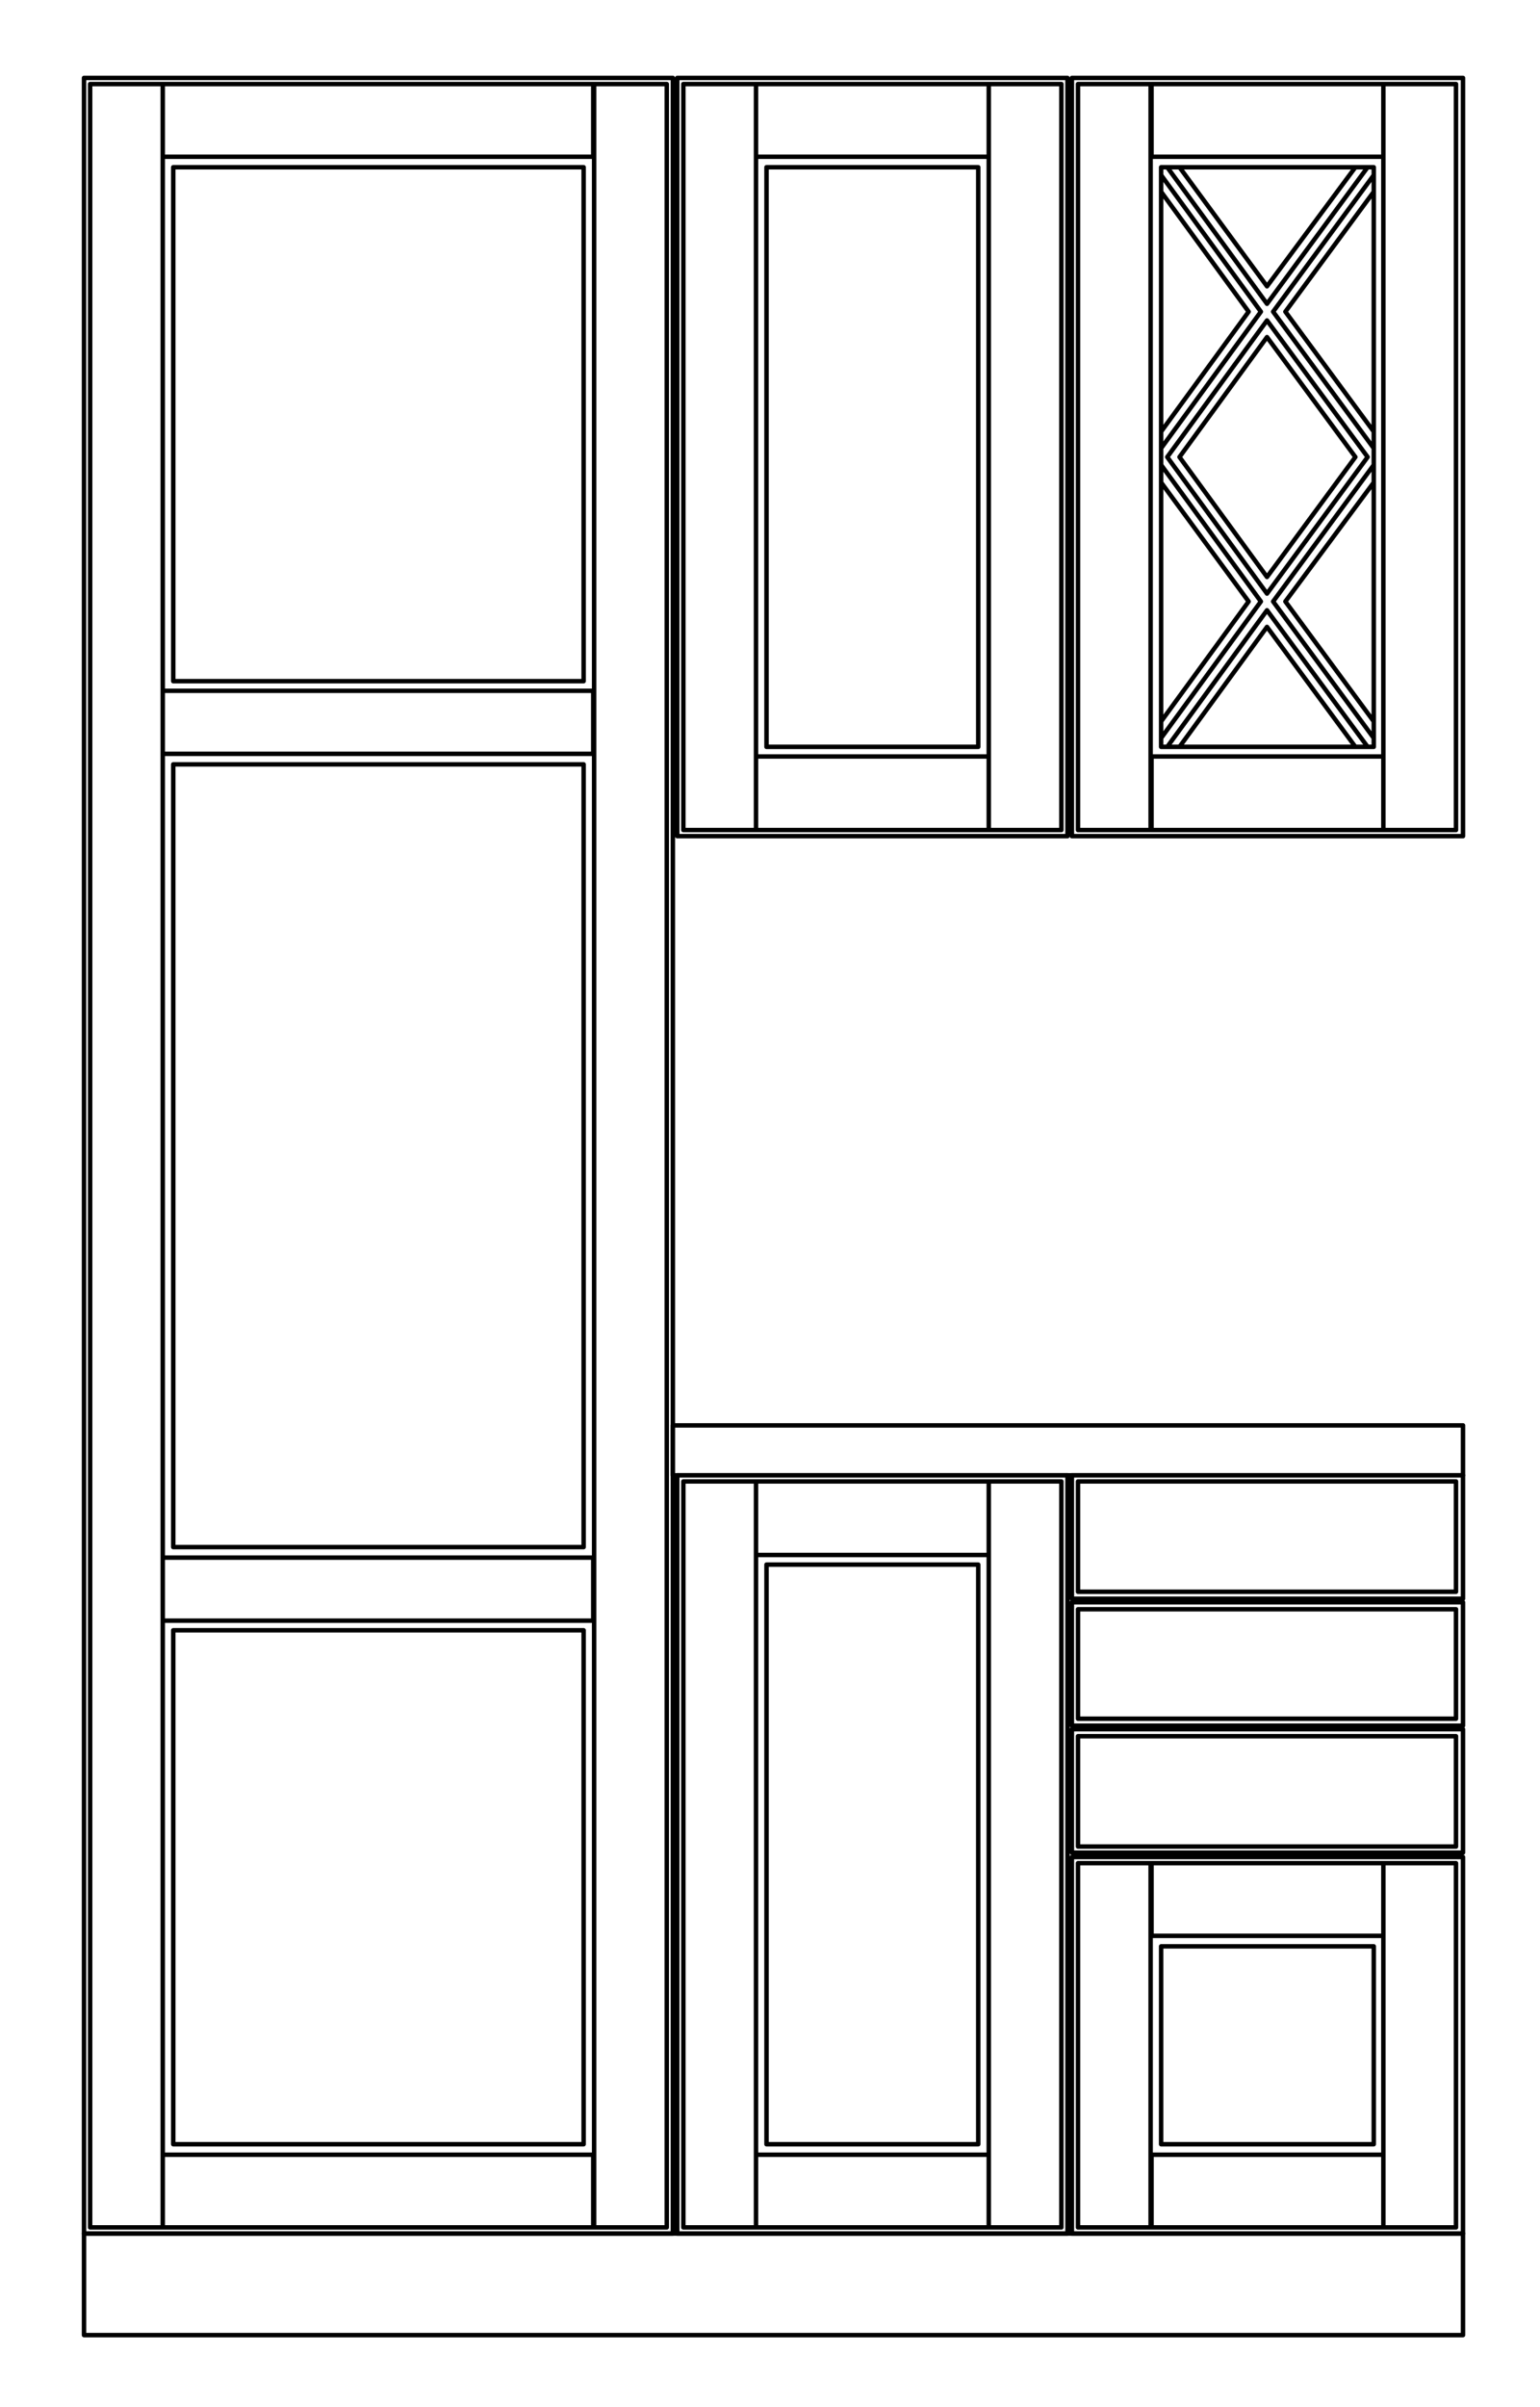 <?xml version="1.0" encoding="utf-8"?>
<!-- Generator: Adobe Illustrator 25.4.1, SVG Export Plug-In . SVG Version: 6.00 Build 0)  -->
<svg version="1.2" baseProfile="tiny" id="Lager_1" xmlns="http://www.w3.org/2000/svg" xmlns:xlink="http://www.w3.org/1999/xlink"
	 x="0px" y="0px" viewBox="0 0 176 274.9" overflow="visible" xml:space="preserve">
<path fill="none" stroke="#000000" stroke-width="0.51" stroke-linecap="round" stroke-linejoin="round" stroke-miterlimit="10" d="
	M9.6,255.1v11.6 M9.6,266.7h157.6 M167.2,266.7v-11.6 M167.2,255.1H9.6 M167.2,168.5v-5.7 M167.2,162.8H76.9 M76.9,162.8v5.7
	 M76.9,168.5h90.3"/>
<path fill="none" stroke="#000000" stroke-width="0.51" stroke-linecap="round" stroke-linejoin="round" stroke-miterlimit="10" d="
	M76.9,8.9H9.6 M76.9,255.1V8.9 M9.6,255.1h67.3 M9.6,8.9v246.2 M67.9,254.4h-0.1 M18.6,254.4L18.6,254.4 M18.6,9.6L18.6,9.6
	 M67.8,9.6h0.1 M66.7,77.8V19.1 M19.8,244.9h46.9 M66.7,244.9v-58.7 M19.8,19.1v58.7 M66.7,19.1H19.8 M19.8,186.2v58.7 M19.8,77.8
	h46.9 M19.8,176.7h46.9 M19.8,87.3v89.4 M66.7,87.3H19.8 M66.7,176.7V87.3 M66.7,186.2H19.8 M67.9,254.4h8.3 M76.2,9.6h-8.3
	 M67.9,254.4V9.6 M76.2,254.4V9.6 M18.6,177.9h49.2 M67.8,185.1H18.6 M67.8,177.9v7.2 M18.6,185.1v-7.2 M18.6,17.9V9.6 M67.8,9.6
	H18.6 M67.8,17.9H18.6 M67.8,9.6v8.3 M18.6,254.4v-8.3 M18.6,254.4h49.2 M67.8,246.1v8.3 M18.6,246.1h49.2 M18.6,86.1v-7.2
	 M67.8,86.1H18.6 M67.8,78.9v7.2 M18.6,78.9h49.2 M10.3,254.4h8.3 M18.6,9.6v244.8 M18.6,9.6h-8.3 M10.3,9.6v244.8 M77.4,95.5H122
	 M122,95.5V8.9 M122,8.9H77.4 M77.4,8.9v86.6 M86.4,9.6L86.4,9.6 M113,9.6L113,9.6 M113,94.8L113,94.8 M86.4,94.8L86.4,94.8
	 M111.8,19.1H87.6 M87.6,19.1v66.2 M111.8,85.3V19.1 M87.6,85.3h24.2 M86.4,86.4H113 M86.4,94.8v-8.4 M86.4,94.8H113 M113,86.4v8.4
	 M121.3,9.6H113 M113,94.8V9.6 M113,94.8h8.3 M121.3,94.8V9.6 M113,9.6H86.4 M86.4,17.9V9.6 M113,17.9H86.4 M113,9.6v8.3 M78.1,9.6
	v85.2 M86.4,9.6h-8.3 M78.1,94.8h8.3 M86.4,9.6v85.2 M77.4,168.5v86.6 M122,255.1v-86.6 M77.4,255.1H122 M122,168.5H77.4 M113,254.4
	L113,254.4 M86.4,254.4L86.4,254.4 M86.4,169.2L86.4,169.2 M113,169.2L113,169.2 M87.6,244.9h24.2 M111.8,178.7H87.6 M87.6,178.7
	v66.2 M111.8,244.9v-66.2 M86.4,177.6v-8.4 M113,169.2v8.4 M113,177.6H86.4 M113,169.2H86.4 M78.1,254.4h8.3 M86.4,169.2v85.2
	 M86.4,169.2h-8.3 M78.1,169.2v85.2 M121.3,169.2H113 M113,254.4v-85.2 M113,254.4h8.3 M121.3,254.4v-85.2 M86.4,254.4H113
	 M113,246.1v8.3 M86.4,246.1H113 M86.4,254.4v-8.3 M122.5,8.9v86.6 M167.2,8.9h-44.7 M122.5,95.5h44.7 M167.2,95.5V8.9 M131.5,9.6
	L131.5,9.6 M158.1,9.6L158.1,9.6 M158.1,94.8L158.1,94.8 M131.6,94.8L131.6,94.8 M156.3,19.1h-22.9 M157,51.2V20 M157,84.3V53.1
	 M133.4,85.3h22.9 M132.7,53.1v31.2 M132.7,20v31.2 M131.6,86.4h26.5 M131.6,94.8v-8.4 M131.6,94.8h26.5 M158.1,86.4v8.4 M166.4,9.6
	h-8.3 M158.1,94.8V9.6 M158.1,94.8h8.3 M166.4,94.8V9.6 M131.5,9.6v85.2 M131.5,9.6h-8.3 M123.2,9.6v85.2 M123.2,94.8h8.3
	 M158.1,9.6h-26.5 M131.6,17.9V9.6 M158.1,17.9h-26.5 M158.1,9.6v8.3 M134.8,52.2l10,13.7 M144.8,38.5l-10,13.7 M154.9,52.2
	l-10.1-13.7 M144.8,65.9l10.1-13.7 M133.4,85.3h1.4 M154.9,85.3h1.4 M134.8,85.3l10-13.7 M144.8,71.6l10.1,13.7 M157,55.1v-2
	 M157,84.3v-1.9 M157,82.4l-10.1-13.7 M146.9,68.7L157,55.1 M132.7,53.1v2 M132.7,82.4v1.9 M132.7,55.1l10,13.6 M142.7,68.7
	l-10,13.7 M157,21.9V20 M157,51.2v-1.9 M157,49.3l-10.1-13.7 M146.9,35.6L157,21.9 M132.7,20v1.9 M132.7,49.3v1.9 M132.7,21.9
	l10,13.7 M142.7,35.6l-10,13.7 M134.8,19.1h-1.4 M156.3,19.1h-1.4 M154.9,19.1l-10.1,13.6 M144.8,32.7l-10-13.6 M133.4,19.1h-0.7
	 M132.7,19.1V20 M132.7,20l11.4,15.6 M157,19.1h-0.7 M144.8,34.7l-11.4-15.6 M156.3,19.1l-11.5,15.6 M145.5,35.6L157,20 M157,20
	v-0.9 M144.1,35.6l-11.4,15.6 M157,51.2l-11.5-15.6 M132.7,51.2v1.9 M132.7,53.1l11.4,15.6 M157,53.1v-1.9 M145.5,68.7L157,53.1
	 M144.1,68.7l-11.4,15.6 M157,84.3l-11.5-15.6 M144.8,69.7l11.5,15.6 M133.4,85.3l11.4-15.6 M132.7,84.3v1 M157,85.3v-1 M132.7,85.3
	h0.7 M156.3,85.3h0.7 M144.8,67.8l11.5-15.6 M133.4,52.2l11.4,15.6 M144.8,36.6l-11.4,15.6 M156.3,52.2l-11.5-15.6 M122.5,197.5
	v14.1 M167.2,197.5h-44.7 M122.5,211.6h44.7 M167.2,211.6v-14.1 M123.2,198.3v12.6 M123.2,210.9h43.2 M166.4,210.9v-12.6
	 M166.4,198.3h-43.2 M122.5,182.6h44.7 M167.2,182.6v-14.1 M167.2,168.5h-44.7 M122.5,168.5v14.1 M166.4,169.2h-43.2 M123.2,169.2
	v12.6 M123.2,181.8h43.2 M166.4,181.8v-12.6 M122.5,197.1h44.7 M167.2,197.1V183 M167.2,183h-44.7 M122.5,183v14.1 M166.4,183.8
	h-43.2 M123.2,183.8v12.5 M123.2,196.3h43.2 M166.4,196.3v-12.5 M122.5,255.1h44.7 M167.2,255.1v-43 M167.2,212.1h-44.7
	 M122.5,212.1v43 M131.5,212.8L131.5,212.8 M158.1,212.8L158.1,212.8 M158.1,254.4L158.1,254.4 M131.6,254.4L131.6,254.4 M157,222.3
	h-24.3 M157,244.9v-22.6 M132.7,244.9H157 M132.7,222.3v22.6 M131.6,254.4v-8.3 M131.6,246.1h26.5 M131.6,254.4h26.5 M158.1,246.1
	v8.3 M166.4,212.8h-8.3 M158.1,254.4v-41.6 M158.1,254.4h8.3 M166.4,254.4v-41.6 M158.1,212.8h-26.5 M131.6,221.1v-8.3 M158.1,221.1
	h-26.5 M158.1,212.8v8.3 M123.2,212.8v41.6 M123.2,254.4h8.3 M131.5,212.8v41.6 M131.5,212.8h-8.3"/>
</svg>
